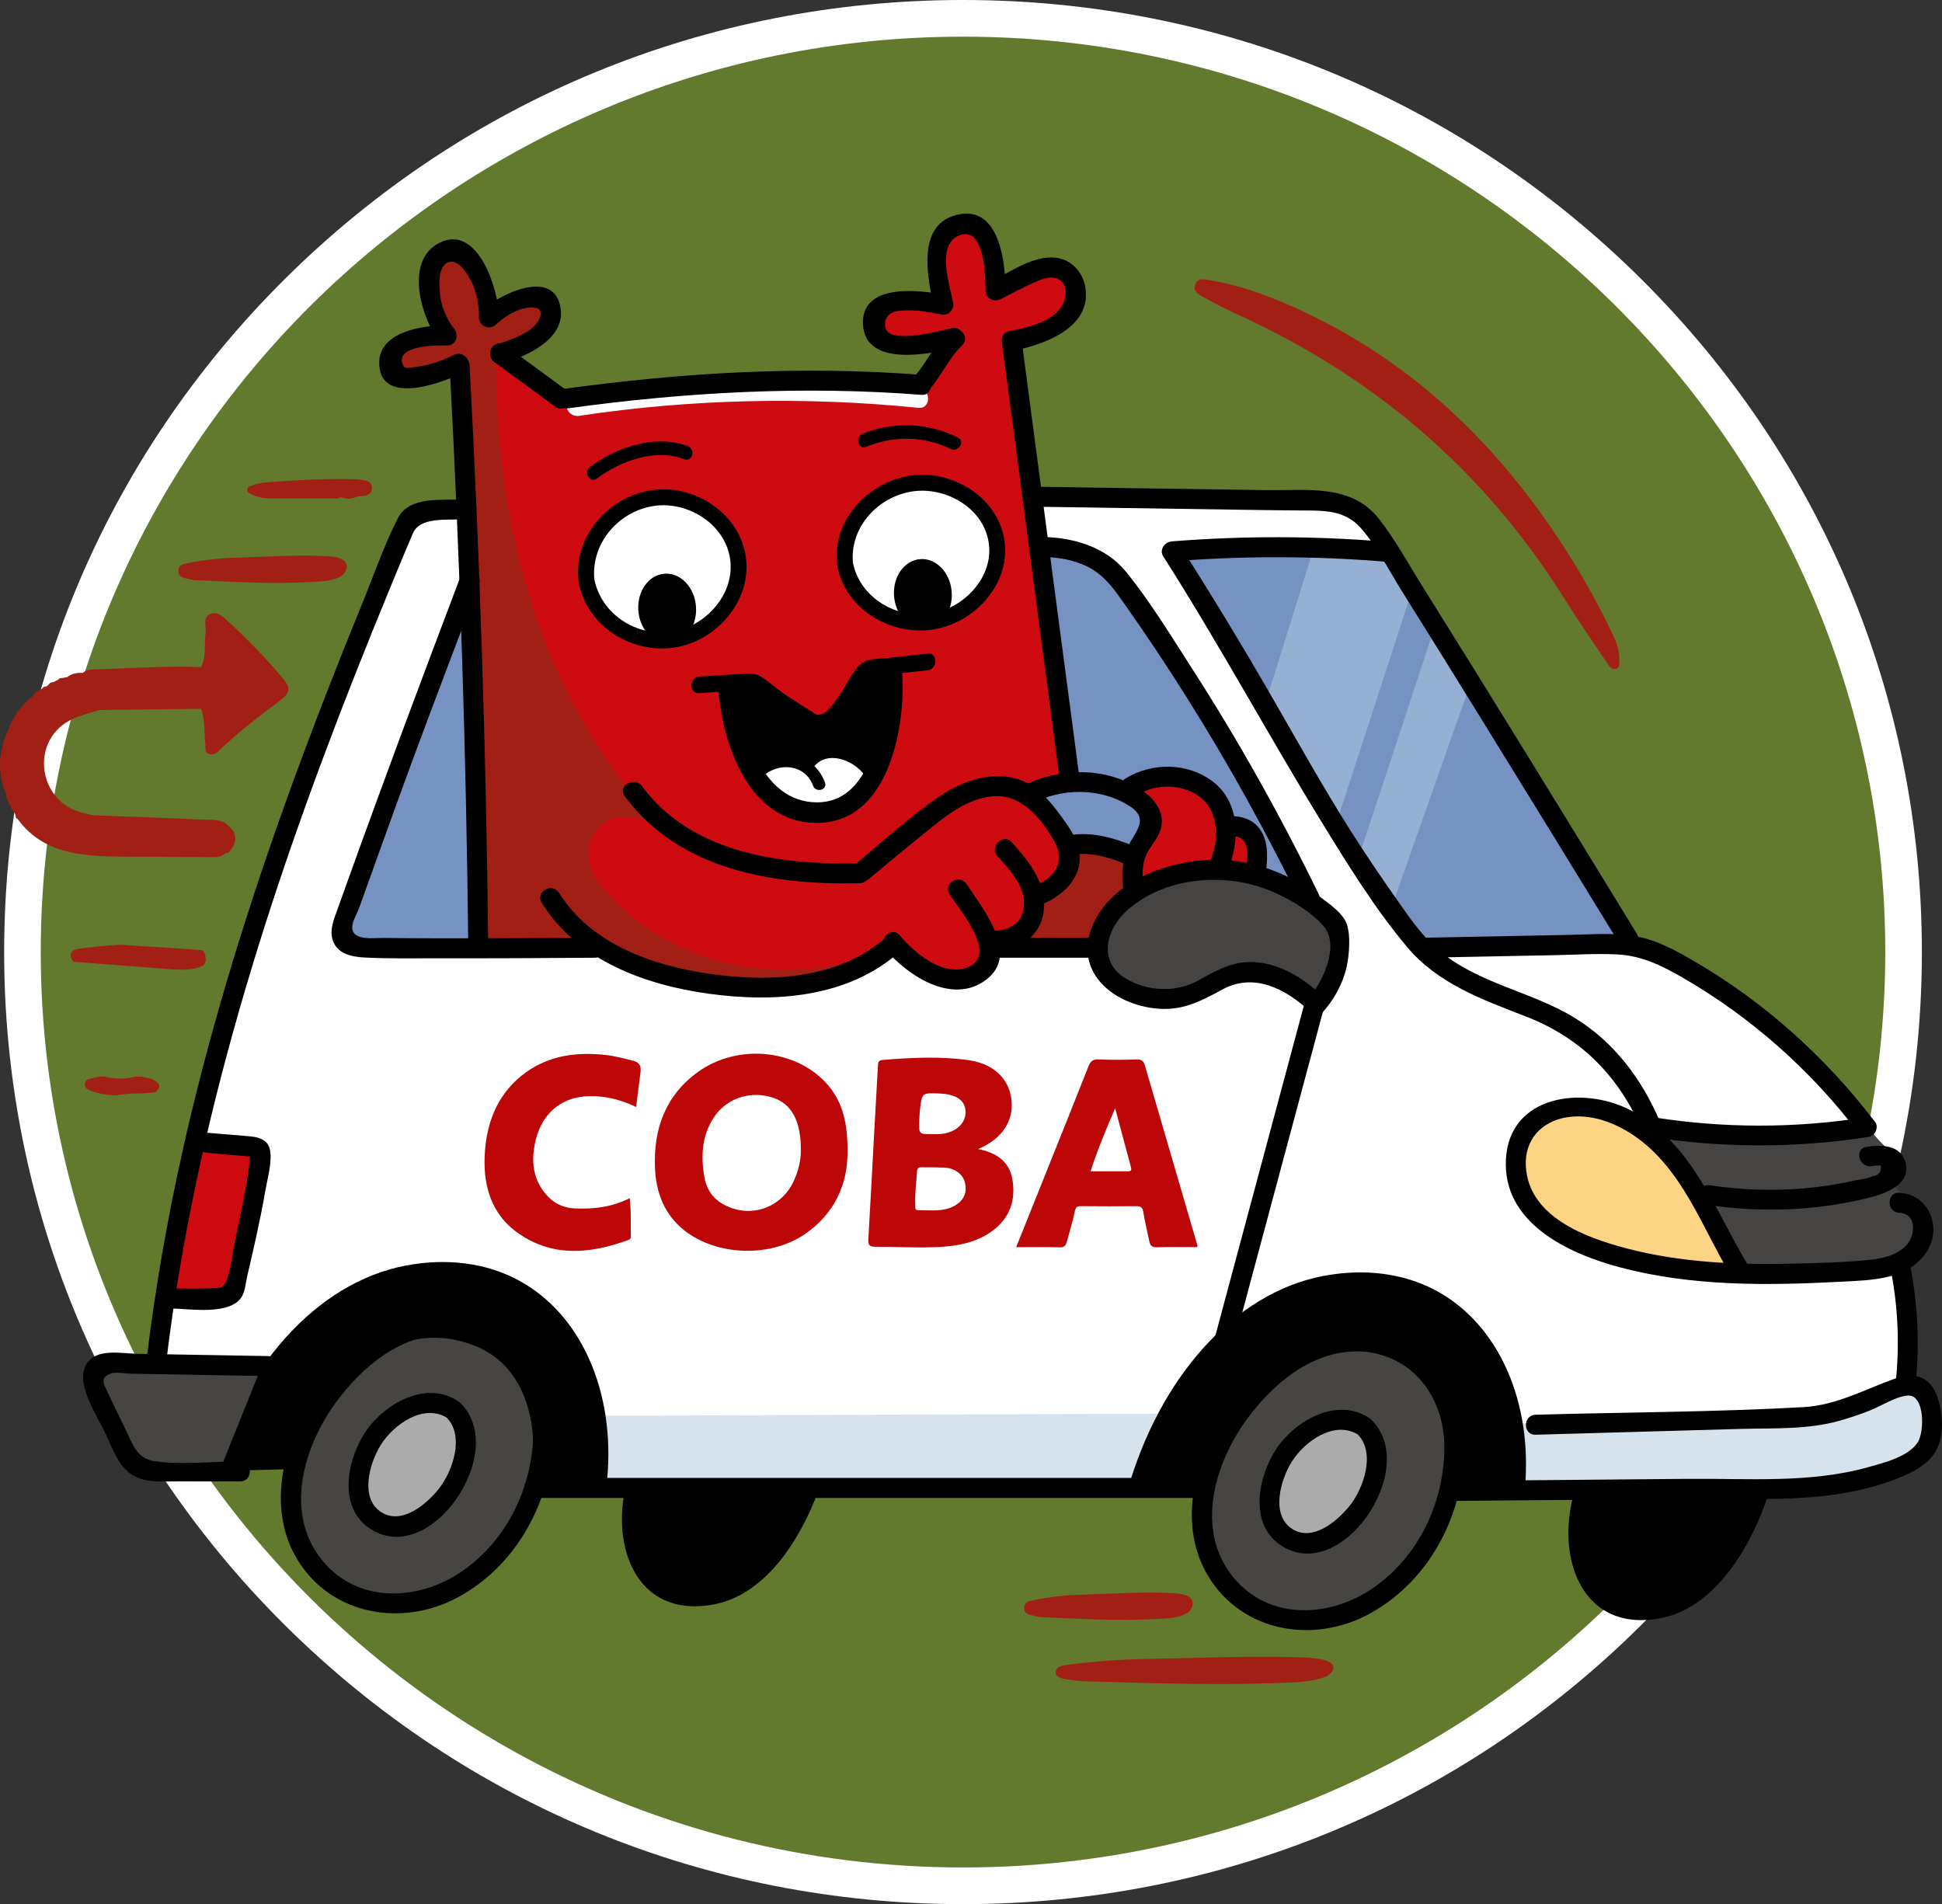 <?xml version="1.0" encoding="UTF-8"?> <svg xmlns="http://www.w3.org/2000/svg" width="256" height="251" viewBox="0 0 256 251" fill="none"><rect x="0" y="0" width="256" height="251" fill="#333333" stroke="none"/><g clip-path="url(#clip0_1965_976)"><path d="M126.947 248.584C195.423 248.584 250.934 193.477 250.934 125.5C250.934 57.523 195.423 2.417 126.947 2.417C58.47 2.417 2.959 57.523 2.959 125.5C2.959 193.477 58.47 248.584 126.947 248.584Z" fill="#62792E"></path><path d="M64.397 70.904C58.007 87.806 51.617 104.707 45.227 121.609C45.584 122.748 45.941 123.887 46.299 125.026C79.191 124.777 112.083 124.527 144.976 124.278C168.066 124.321 191.157 124.365 214.247 124.408C209.34 115.52 204.064 106.392 198.392 97.07C192.448 87.302 186.492 78.016 180.586 69.211C141.856 69.776 103.127 70.34 64.397 70.904Z" fill="#7592C2"></path><path d="M149.915 116.825C151.427 116.062 153.722 115.134 156.641 114.775C161.028 114.234 164.547 115.259 166.388 115.947C166.49 115.624 167.354 112.716 165.511 110.186C164.168 108.344 162.232 107.858 161.709 107.745C161.618 107.484 159.998 103.117 155.569 102.18C152.442 101.518 149.977 103.002 149.428 103.351C151.232 108.365 150.873 110.676 150.11 111.846C149.922 112.134 149.332 112.932 149.233 114.091C149.137 115.213 149.544 116.176 149.915 116.825Z" fill="#CE0B10"></path><path d="M136.594 117.964C137.741 117.588 139.83 116.684 140.623 114.775C141.877 111.755 139.598 106.923 134.19 104.295C136.356 104.013 138.522 103.731 140.688 103.449C139.47 90.285 137.928 76.736 136.009 62.833C135.189 56.89 134.321 51.031 133.41 45.258C138.902 44.138 142.164 40.95 141.898 38.4C141.749 36.969 140.492 35.717 139.218 35.202C136.863 34.25 133.641 35.475 131.615 38.522C131.966 33.56 129.877 30.013 127.57 29.661C125.793 29.39 124.227 31.068 124.085 31.223C122.377 33.102 122.217 36.266 123.866 39.058C118.862 39.144 115.479 40.406 115.166 42.182C114.998 43.139 115.763 44 115.97 44.233C117.701 46.179 121.591 46.185 125.742 44.355C124.288 46.438 122.834 48.521 121.38 50.604C114.165 50.005 105.911 49.748 96.825 50.205C88.175 50.641 80.35 51.645 73.496 52.874C71.165 50.864 68.834 48.855 66.502 46.845C70.825 44.76 73.325 42.325 72.887 40.718C72.625 39.756 71.366 39.303 70.962 39.156C68.908 38.415 66.371 39.277 64.456 41.402C64.902 37.305 63.206 34.082 60.849 33.396C59.889 33.117 58.602 33.194 57.73 33.908C55.871 35.431 56.049 39.724 58.803 44.356C55.894 43.433 53.121 44.377 52.052 46.309C51.501 47.305 51.18 48.968 51.955 49.799C53.071 50.995 56.304 50.293 59.997 47.822C60.923 73.329 61.849 98.836 62.775 124.344C67.73 124.344 72.685 124.344 77.64 124.344C80.4 126.154 89.446 131.581 101.57 130.25C109.271 129.405 114.867 126.2 117.751 124.246C120.761 128.025 124.571 130.001 127.352 129.127C127.943 128.941 129.532 128.442 130.374 126.882C131.011 125.699 130.894 124.508 130.812 124.001C131.028 124.014 133.945 124.138 135.637 121.805C136.81 120.185 136.648 118.41 136.594 117.964Z" fill="#CE0B10"></path><path d="M149.037 118.485C148.972 116.532 148.907 114.579 148.842 112.627C146.356 112.285 143.871 111.944 141.385 111.602C141.354 112.331 141.148 115.154 138.9 117.265C137.905 118.198 136.849 118.675 136.122 118.925C135.196 120.926 134.27 122.928 133.344 124.929C137.227 124.832 141.109 124.734 144.992 124.636C144.953 124.491 144.256 121.754 146.113 119.852C147.211 118.727 148.582 118.53 149.037 118.485Z" fill="#A21F16"></path><path d="M65.403 46.039C65.211 61.742 67.803 84.871 83.046 104.328C84.557 106.256 86.123 108.06 87.725 109.747C84.911 107.291 81.308 107.037 79.343 108.657C78.347 109.477 77.541 110.969 77.523 112.562C77.507 114.007 78.145 115.084 78.433 115.556C79.598 117.469 85.969 125.601 98.545 127.468C101.483 127.904 106.442 128.248 112.581 126.687C109.38 128.223 100.714 131.843 89.967 129.713C84.095 128.55 79.704 126.086 77.003 124.246C72.26 124.279 67.516 124.311 62.772 124.344C62.013 98.871 61.255 73.398 60.497 47.925C56.263 49.973 52.917 50.356 51.953 49.034C51.309 48.152 51.901 46.752 51.985 46.56C52.846 44.594 55.623 43.468 58.906 44.087C56.534 39.35 56.247 35.164 58.061 33.705C58.132 33.648 58.935 33.021 59.978 33.151C62.209 33.431 64.096 36.999 64.494 42.134C66.97 39.425 69.829 38.594 71.285 39.596C71.976 40.071 72.372 40.974 72.324 41.776C72.209 43.708 69.481 45.592 65.403 46.039Z" fill="#A21F16"></path><path d="M61.602 77.771C61.402 74.225 61.203 70.678 61.003 67.132C58.799 67.293 56.594 67.455 54.389 67.617C41.022 95.008 29.359 127.382 23.197 164.471C22.358 169.525 21.647 174.506 21.053 179.41C29.565 179.572 38.078 179.735 46.591 179.898C51.27 176.317 57.473 175.634 62.447 178.173C68.464 181.245 71.68 188.521 69.855 195.617C99.054 195.878 128.253 196.138 157.452 196.398C157.003 185.277 166.333 176.552 176.167 177.261C185.105 177.906 192.691 186.217 192.283 196.268C208.702 196.051 225.121 195.834 241.54 195.617C242.364 194.561 243.188 193.477 244.009 192.363C246.617 188.826 248.946 185.338 251.028 181.948C251.443 180.084 251.813 177.54 251.677 174.528C251.527 171.182 250.807 168.444 250.143 166.529C248.782 160.548 247.422 154.566 246.061 148.585C242.155 143.935 236.877 138.505 229.973 133.26C225.037 129.511 220.283 126.626 216.067 124.408C206.883 124.669 197.698 124.929 188.514 125.189C184.571 126.188 180.629 127.185 176.687 128.184C175.647 129.572 174.607 130.961 173.568 132.349C170.443 129.134 167.527 128.664 166.29 128.574C164.652 128.455 163.369 128.813 160.961 129.485C156.404 130.757 155.558 131.931 153.683 132.089C151.578 132.266 148.449 131.138 144.196 124.929C139.864 124.929 135.531 124.929 131.199 124.929C130.784 126.124 129.95 127.742 128.34 128.574C125.417 130.083 120.79 128.562 117.748 124.245C116.004 125.801 114.257 126.943 112.614 127.793C98.656 135.009 82.149 126.298 78.953 124.538C68.035 124.538 57.118 124.538 46.201 124.538C45.843 123.66 45.486 122.781 45.129 121.902C50.62 107.192 56.111 92.481 61.602 77.771Z" fill="white"></path><path d="M136.561 65.371C149.947 65.859 163.333 66.348 176.72 66.836C178.702 68.799 180.684 70.763 182.666 72.726C173.568 72.781 164.471 72.835 155.373 72.889C169.257 97.43 179.817 115.133 182.179 118.485C184.358 121.577 186.857 124.05 186.857 124.05C188.004 125.184 189.013 126.042 189.684 126.589C185.135 127.402 180.586 128.216 176.038 129.03C176.243 128.701 177.913 125.927 176.72 122.683C175.657 119.793 173.115 118.693 172.691 118.518C169.201 111.516 165.268 104.183 160.832 96.615C156.804 89.743 152.747 83.333 148.745 77.38C147.964 76.337 146.682 74.896 144.748 73.67C141.532 71.631 138.363 71.356 136.853 71.327C136.755 69.341 136.658 67.356 136.561 65.371Z" fill="white"></path><path d="M82.722 194.966C80.929 201.572 82.505 207.666 86.458 210.295C89.358 212.223 92.679 211.716 93.671 211.564C103.834 210.011 108.141 195.796 108.325 195.161C99.791 195.096 91.256 195.031 82.722 194.966Z" fill="black"></path><path d="M25.796 150.119C28.592 150.578 31.387 151.038 34.182 151.498C33.033 157.959 31.884 164.421 30.735 170.882C27.66 170.709 24.584 170.535 21.508 170.362C22.937 163.614 24.367 156.866 25.796 150.119Z" fill="#CE0B10"></path><path d="M60.498 174.528C52.387 173.332 44.383 180.449 40.873 187.416C39.621 189.901 36.127 196.835 39.443 203.298C41.948 208.18 46.837 209.863 47.891 210.197C54.741 212.368 60.66 208.573 62.187 207.594C71.475 201.638 71.553 190.198 71.545 189.368C71.521 186.99 71.47 181.817 67.646 178.043C64.856 175.289 61.467 174.671 60.498 174.528Z" fill="#474542"></path><path d="M56.577 184.502C53.03 183.956 49.53 187.204 47.995 190.384C47.447 191.519 45.92 194.684 47.37 197.634C48.465 199.862 50.603 200.63 51.064 200.783C54.06 201.774 56.648 200.042 57.316 199.594C61.378 196.876 61.411 191.654 61.408 191.276C61.398 190.19 61.375 187.829 59.703 186.106C58.483 184.849 57.001 184.567 56.577 184.502Z" fill="#ACABAC"></path><path d="M180.586 176.743C172.475 175.53 164.471 182.746 160.961 189.811C159.709 192.332 156.215 199.363 159.531 205.916C162.036 210.867 166.925 212.574 167.979 212.912C174.829 215.113 180.748 211.266 182.275 210.272C191.563 204.234 191.641 192.632 191.633 191.792C191.609 189.379 191.558 184.134 187.734 180.307C184.944 177.514 181.555 176.888 180.586 176.743Z" fill="#474542"></path><path d="M177.504 187.522C174.136 186.754 170.554 189.64 168.863 192.596C168.26 193.65 166.577 196.591 167.767 199.53C168.666 201.749 170.666 202.635 171.098 202.813C173.905 203.972 176.508 202.482 177.18 202.098C181.265 199.76 181.655 194.737 181.678 194.372C181.742 193.326 181.882 191.053 180.395 189.28C179.309 187.987 177.906 187.614 177.504 187.522Z" fill="#ACABAC"></path><path d="M77.133 186.635C102.79 186.537 128.448 186.439 154.105 186.342C153.055 189.39 152.004 192.438 150.953 195.487C126.39 195.4 101.826 195.313 77.263 195.226C77.22 192.362 77.176 189.498 77.133 186.635Z" fill="#D6E2EC"></path><path d="M198.652 187.676C212.125 187.372 225.598 187.068 239.072 186.765C242.971 185.506 246.87 184.248 250.769 182.989C251.466 182.998 252.577 183.14 253.498 183.9C255.149 185.265 255.561 188.101 254.278 190.8C252.957 191.795 250.905 193.145 248.169 194.185C245.163 195.328 242.589 195.619 240.891 195.747C235.544 196.151 219.345 196.411 197.482 196.138C197.872 193.317 198.262 190.497 198.652 187.676Z" fill="#D6E2EC"></path><path d="M28.006 193.924C32.556 179.192 42.619 168.379 54.519 166.652C56.556 166.356 63.023 165.512 69.205 169.255C77.18 174.084 81.327 184.515 79.927 196.007C76.526 195.942 73.126 195.877 69.725 195.812C71.296 188.8 69.576 182.063 65.176 178.824C62.763 177.046 59.894 176.58 59.198 176.481C54.72 175.838 51.253 177.589 49.58 178.433C41.389 182.569 38.687 191.732 38.159 193.664C34.775 193.751 31.39 193.838 28.006 193.924Z" fill="black"></path><path d="M148.973 195.291C153.523 180.559 163.586 169.746 175.486 168.019C177.523 167.723 183.99 166.879 190.172 170.622C198.146 175.451 202.294 185.882 200.894 197.374C197.493 197.309 194.092 197.244 190.692 197.179C192.263 190.167 190.543 183.43 186.143 180.191C183.73 178.413 180.861 177.947 180.164 177.848C175.687 177.205 172.22 178.956 170.547 179.8C162.356 183.936 159.654 193.099 159.126 195.031C155.742 195.118 152.357 195.205 148.973 195.291Z" fill="black"></path><path d="M34.456 180.19C32.604 184.795 30.752 189.401 28.9 194.006C27.596 194.467 23.483 195.735 19.884 193.664C18.768 193.022 18.15 192.316 16.96 190.93C16.339 190.208 10.49 183.399 12.281 180.679C13.054 179.504 14.97 179.52 16.716 179.556C21.844 179.663 27.795 179.854 34.456 180.19Z" fill="#474542"></path><path d="M218.342 149.012C220.987 152.337 223.79 156.421 226.335 161.314C227.471 163.499 228.436 165.615 229.259 167.628C247.598 168.35 252.663 165.863 253.433 163.202C253.91 161.552 252.923 159.186 248.949 155.717C249.076 155.007 249.173 153.919 248.884 152.657C248.313 150.164 246.63 148.707 246.024 148.231C242.28 149.021 237.743 149.689 232.573 149.859C227.098 150.038 222.284 149.614 218.342 149.012Z" fill="#454443"></path><path d="M173.991 131.764C174.582 131.117 175.977 129.417 176.428 126.784C176.863 124.239 176.174 122.23 175.843 121.414C174.626 120.298 167.326 113.817 157.323 115.068C154.805 115.383 150.499 115.549 147.576 118.876C147.285 119.207 143.925 123.14 145.334 126.882C146.689 130.481 151.652 131.78 155.081 131.471C159.049 131.113 159.957 128.694 163.659 128.152C167.195 127.633 170.711 129.203 173.991 131.764Z" fill="#454443"></path><path d="M172.878 73.236C175.65 73.233 178.422 73.238 181.193 73.218C181.57 73.215 181.83 73.314 182.068 73.606C183.363 75.188 184.837 76.62 185.985 78.325C182.815 88.067 179.646 97.808 176.477 107.55C173.374 102.212 170.271 96.875 167.168 91.537C169.071 85.437 170.974 79.337 172.878 73.236Z" fill="#96B0D4"></path><path d="M193.75 90.349C190.331 100.053 186.912 109.757 183.494 119.461C182.032 117.313 180.569 115.165 179.107 113.017C182.37 103.123 185.634 93.229 188.897 83.335C190.699 85.545 192.273 87.913 193.75 90.349Z" fill="#96B0D4"></path><path d="M111.718 152.088C111.703 155.962 110.106 159.976 106.043 162.719C101.491 165.792 94.487 165.555 90.21 162.19C87.545 160.094 86.463 157.129 86.338 153.888C86.143 148.8 87.732 144.38 92.018 141.294C97.13 137.612 104.685 138.243 108.849 142.703C111.06 145.071 111.791 148.017 111.718 152.088ZM105.569 151.56C105.598 147.768 104.33 145.522 101.947 144.711C99.133 143.752 95.999 144.65 94.293 147.023C92.542 149.46 92.359 152.235 92.841 155.096C93.084 156.543 93.75 157.742 95.022 158.551C98.397 160.696 102.701 159.507 104.506 155.944C105.274 154.426 105.594 152.818 105.569 151.56Z" fill="#BC0607"></path><path d="M128.938 151.47C131.294 151.92 133.016 153.062 133.44 155.373C133.944 158.124 133.163 160.532 130.807 162.263C128.651 163.846 126.117 164.265 123.569 164.386C120.84 164.514 118.097 164.34 115.361 164.342C114.64 164.342 114.42 164.123 114.464 163.387C114.728 159.031 114.944 154.671 115.182 150.312C115.36 147.066 115.549 143.82 115.726 140.574C115.75 140.133 115.722 139.771 116.366 139.719C120.12 139.417 123.874 139.224 127.619 139.737C130.984 140.199 133.084 142.221 133.349 145.108C133.601 147.847 132.045 150.156 128.938 151.47ZM123.141 153.871C122.571 153.871 122.058 153.883 121.545 153.867C121.162 153.855 120.926 153.899 120.89 154.394C120.783 155.888 120.59 157.376 120.651 158.878C120.662 159.16 120.555 159.53 121.025 159.525C122.673 159.509 124.366 159.792 125.9 158.907C126.871 158.346 127.403 157.472 127.288 156.36C127.177 155.272 126.573 154.504 125.483 154.101C124.683 153.805 123.884 153.928 123.141 153.871ZM122.836 149.503C123.135 149.503 123.434 149.513 123.732 149.501C125.822 149.414 127.29 148.206 127.282 146.584C127.275 145.076 126.094 144.235 123.86 144.145C121.533 144.051 121.527 144.05 121.273 146.297C121.215 146.805 121.19 147.319 121.179 147.831C121.143 149.503 121.148 149.504 122.836 149.503Z" fill="#BC0607"></path><path d="M157.812 164.394C156.036 164.394 154.243 164.355 152.452 164.413C151.741 164.436 151.59 164.055 151.48 163.524C151.221 162.275 150.92 161.033 150.714 159.775C150.618 159.184 150.385 158.991 149.802 158.996C147.364 159.018 144.924 159.017 142.486 158.992C141.95 158.987 141.793 159.169 141.681 159.698C141.401 161.024 141.005 162.324 140.65 163.633C140.523 164.101 140.374 164.442 139.724 164.422C137.85 164.363 135.973 164.401 133.955 164.401C135.267 161.126 136.539 157.953 137.81 154.779C139.7 150.06 141.605 145.345 143.464 140.613C143.734 139.926 144.024 139.613 144.819 139.65C146.484 139.726 148.156 139.714 149.823 139.654C150.456 139.632 150.75 139.853 150.914 140.413C153.226 148.344 155.543 156.273 157.857 164.204C157.866 164.239 157.838 164.286 157.812 164.394ZM143.762 154.398C145.421 154.398 146.99 154.394 148.56 154.401C148.945 154.403 149.233 154.394 149.085 153.853C148.398 151.331 147.732 148.803 147.006 146.079C145.776 148.928 144.678 151.57 143.762 154.398Z" fill="#BC0607"></path><path d="M83.859 145.923C81.689 144.885 79.485 144.345 77.07 144.534C73.8 144.788 71.462 146.917 70.646 150.171C69.951 152.94 70.171 155.604 72.288 157.784C73.24 158.765 74.443 159.238 75.833 159.296C78.285 159.399 80.657 159.121 83.003 157.945C83.228 159.683 83.122 161.332 83.157 162.973C83.164 163.313 82.956 163.406 82.713 163.494C77.833 165.257 72.961 165.74 68.44 162.648C64.6 160.021 63.581 155.978 63.938 151.608C64.271 147.521 65.814 143.921 69.26 141.406C72.437 139.088 76.055 138.656 79.836 139.065C81.058 139.198 82.251 139.519 83.447 139.821C84.381 140.058 84.537 140.593 84.426 141.41C84.224 142.887 84.052 144.369 83.859 145.923Z" fill="#BC0607"></path><path d="M228.544 167.628C220.838 167.784 215.137 166.372 211.749 165.265C209.373 164.489 206.592 163.359 203.98 160.989C200.868 158.166 200.311 155.685 200.202 155.149C199.852 153.417 200.145 152.04 200.211 151.746C200.387 150.964 200.854 149.464 202.03 148.231C204.561 145.58 208.681 146.101 210.088 146.278C213.031 146.649 215.069 147.937 216.326 148.752C220.278 151.311 222.28 154.652 224.384 158.255C225.649 160.42 227.247 163.564 228.544 167.628Z" fill="#FDD384"></path><path d="M76.319 54.818C91.126 52.587 106.166 52.258 121.062 53.759C122.774 53.932 122.762 51.249 121.062 51.078C105.912 49.551 90.662 49.964 75.608 52.232C73.91 52.488 74.632 55.072 76.319 54.818Z" fill="white"></path><path d="M174.498 133.281C176.253 131.241 177.446 128.799 177.742 126.1C177.889 124.763 178.009 122.69 177.369 121.427C176.719 120.143 175.083 119.041 173.971 118.193C169.868 115.063 164.816 113.151 159.613 113.336C153.916 113.54 147.05 115.972 144.321 121.359C141.209 127.501 146.106 132.135 152.063 132.904C155.651 133.367 158.125 132.071 161.158 130.425C165.322 128.165 169.475 130.363 172.637 133.281C173.882 134.428 175.747 132.569 174.498 131.416C172.09 129.195 169.283 127.282 165.959 126.878C162.888 126.505 160.654 127.735 158.082 129.181C155.083 130.868 151.312 130.75 148.354 128.956C144.636 126.7 145.847 122.343 148.733 119.862C153.946 115.38 162.127 114.93 168.182 117.727C170.376 118.741 172.911 120.252 174.501 122.109C176.601 124.562 174.462 129.296 172.637 131.417C171.536 132.696 173.39 134.569 174.498 133.281Z" fill="black"></path><path d="M82.36 104.96C89.592 114.721 101.909 116.677 113.307 116.433C114.997 116.396 115.004 113.76 113.307 113.797C102.995 114.018 91.249 112.56 84.632 103.63C83.634 102.282 81.349 103.596 82.36 104.96Z" fill="black"></path><path d="M114.584 115.837C116.96 113.831 119.357 111.849 121.78 109.899C124.505 107.705 127.381 105.188 131.055 104.954C134.78 104.716 137.541 108.169 139.128 111.188C140.499 113.796 138.772 115.842 136.351 116.79C134.791 117.401 135.47 119.951 137.051 119.332C139.47 118.385 141.893 116.578 142.28 113.832C142.573 111.758 141.573 109.959 140.404 108.323C139.085 106.477 137.637 104.48 135.627 103.344C131.873 101.224 127.235 102.668 123.898 104.937C119.966 107.61 116.353 110.907 112.723 113.972C111.427 115.068 113.297 116.925 114.584 115.837Z" fill="black"></path><path d="M131.508 112.885C133 114.529 134.764 116.371 134.97 118.697C135.225 121.567 133.025 122.865 130.418 122.667C128.729 122.539 128.737 125.176 130.418 125.303C133.671 125.55 136.903 123.903 137.524 120.477C138.21 116.699 135.742 113.636 133.369 111.021C132.227 109.763 130.37 111.632 131.508 112.885Z" fill="black"></path><path d="M125.17 117.878C126.554 120.035 131.648 125.89 127.563 127.503C124.297 128.793 120.534 125.594 118.604 123.297C117.512 121.997 115.659 123.87 116.743 125.161C119.559 128.512 125.166 132.244 129.536 129.467C134.787 126.129 129.681 120.036 127.442 116.548C126.529 115.126 124.25 116.446 125.17 117.878Z" fill="black"></path><path d="M71.418 119.023C76.171 126.592 84.951 129.824 93.434 130.991C102.191 132.196 111.874 131.53 118.732 125.344C119.993 124.206 118.127 122.347 116.87 123.48C110.61 129.127 101.441 129.516 93.497 128.36C85.951 127.261 77.938 124.456 73.69 117.693C72.791 116.26 70.512 117.581 71.418 119.023Z" fill="black"></path><path d="M59.276 48.247C60.632 73.656 61.449 99.092 61.728 124.536C61.746 126.231 64.378 126.236 64.359 124.536C64.081 99.092 63.263 73.656 61.907 48.247C61.818 46.56 59.185 46.549 59.276 48.247Z" fill="black"></path><path d="M65.226 47.768C67.892 49.721 70.558 51.673 73.224 53.625C74.593 54.628 75.907 52.341 74.552 51.349C71.886 49.396 69.22 47.444 66.554 45.492C65.185 44.489 63.87 46.776 65.226 47.768Z" fill="black"></path><path d="M74.924 53.819C90.353 51.69 105.913 50.83 121.457 52.049C123.146 52.181 123.137 49.544 121.457 49.413C105.667 48.175 89.893 49.115 74.225 51.277C72.554 51.508 73.265 54.048 74.924 53.819Z" fill="black"></path><path d="M122.57 51.291C124.132 49.476 125.094 47.195 126.827 45.531C128.053 44.355 126.19 42.493 124.966 43.667C123.217 45.347 122.275 47.607 120.708 49.426C119.607 50.705 121.461 52.578 122.57 51.291Z" fill="black"></path><path d="M59.834 46.787C58.762 47.321 57.655 47.766 56.49 48.053C55.846 48.211 55.181 48.34 54.521 48.408C53.737 48.488 53.291 48.742 53.037 47.902C52.306 45.48 57.558 45.514 58.919 45.541C60.171 45.566 60.507 44.131 59.849 43.291C58.876 42.046 58.254 40.614 58.038 39.048C57.887 37.952 57.717 35.79 58.59 34.912C59.482 34.017 60.502 34.76 61.089 35.463C61.496 35.95 61.831 36.495 62.114 37.062C62.868 38.569 63.152 40.182 63.142 41.855C63.136 43.029 64.57 43.553 65.388 42.787C66.354 41.884 67.455 41.14 68.727 40.743C69.862 40.388 71.892 40.257 71.125 42.005C70.329 43.819 67.236 44.869 65.539 45.358C63.915 45.827 64.606 48.371 66.239 47.9C69.326 47.01 74.435 44.76 73.915 40.752C73.194 35.204 65.868 38.734 63.528 40.923C64.276 41.233 65.025 41.544 65.774 41.855C65.794 38.412 63.055 29.397 57.908 32.019C53.209 34.412 55.595 42.093 57.988 45.154C58.298 44.404 58.608 43.654 58.919 42.904C55.611 42.839 49.256 43.805 50.055 48.627C50.843 53.383 58.678 50.301 61.162 49.062C62.678 48.307 61.347 46.033 59.834 46.787Z" fill="black"></path><path d="M125.385 43.265C124.114 43.584 117.705 45.296 116.838 43.464C116.366 42.468 116.869 41.468 117.81 41.123C118.328 40.932 118.94 40.933 119.486 40.914C120.997 40.863 122.547 41.144 124.018 41.448C125.034 41.658 125.844 40.842 125.637 39.827C125.168 37.527 123.34 32.077 126.597 30.975C129.811 29.888 129.925 36.556 129.915 38.3C129.91 39.351 131.024 39.873 131.895 39.438C133.41 38.682 134.91 37.844 136.462 37.169C137.47 36.731 138.968 36.136 139.936 37.107C140.729 37.901 140.569 39.297 140.075 40.175C138.775 42.484 135.395 43.174 133.01 43.662C131.352 44.002 132.054 46.543 133.71 46.204C137.71 45.385 143.877 43.206 143.085 37.949C142.78 35.929 141.316 34.26 139.249 33.986C136.262 33.591 133.093 35.901 130.567 37.162C131.227 37.541 131.887 37.921 132.547 38.3C132.566 34.742 131.787 27.289 126.527 28.238C120.663 29.296 122.285 36.532 123.098 40.528C123.638 39.987 124.177 39.447 124.717 38.907C121.437 38.228 113.452 37.188 113.763 42.796C114.078 48.492 122.741 46.645 126.084 45.807C127.727 45.395 127.031 42.852 125.385 43.265Z" fill="black"></path><path d="M132.093 45.258C134.606 64.265 137.119 83.271 139.632 102.278C139.851 103.935 142.485 103.957 142.264 102.278C139.751 83.271 137.238 64.265 134.725 45.258C134.506 43.601 131.871 43.579 132.093 45.258Z" fill="black"></path><path d="M149.701 104.888C152.065 103.455 154.976 103.256 157.447 104.581C160.643 106.295 160.845 110.401 159.549 113.451C158.892 114.994 161.159 116.339 161.821 114.781C163.48 110.878 163.499 105.719 159.805 102.971C156.474 100.493 151.864 100.495 148.373 102.612C146.925 103.489 148.247 105.77 149.701 104.888Z" fill="black"></path><path d="M136.995 105.474C140.772 103.845 145.447 104.002 148.946 106.279C151.647 108.037 149.511 109.714 148.614 111.771C147.927 113.346 147.949 115.038 148.03 116.723C148.111 118.412 150.743 118.422 150.662 116.723C150.587 115.155 150.519 113.619 151.34 112.215C151.945 111.183 152.785 110.29 153.061 109.089C153.569 106.873 152.014 105.111 150.275 104.003C145.891 101.21 140.333 101.185 135.666 103.197C134.115 103.866 135.454 106.138 136.995 105.474Z" fill="black"></path><path d="M140.991 112.761C143.761 112.142 146.446 113.094 148.981 114.158C150.541 114.812 151.222 112.262 149.681 111.616C146.658 110.348 143.559 109.489 140.291 110.219C138.639 110.588 139.338 113.13 140.991 112.761Z" fill="black"></path><path d="M162.125 110.201C163.037 110.205 163.773 110.327 164.176 111.244C164.596 112.201 164.406 113.379 164.308 114.381C164.145 116.069 166.778 116.057 166.94 114.381C167.106 112.665 167.144 110.863 166.131 109.378C165.192 108.001 163.721 107.572 162.124 107.565C160.431 107.557 160.429 110.194 162.125 110.201Z" fill="black"></path><path d="M60.608 76.261C55.674 89.269 50.802 102.292 46.096 115.385C45.525 116.975 44.947 118.562 44.382 120.154C43.953 121.365 43.443 122.62 43.855 123.902C44.454 125.768 46.36 126.129 48.084 126.219C51.252 126.385 54.446 126.314 57.617 126.32C64.556 126.335 71.495 126.298 78.433 126.247C80.126 126.234 80.13 123.598 78.433 123.611C71.4 123.663 64.368 123.7 57.335 123.684C55.078 123.678 52.819 123.67 50.562 123.638C49.275 123.62 46.497 124.057 46.425 122.293C46.394 121.53 47.09 120.385 47.349 119.663C47.683 118.736 48.016 117.808 48.349 116.881C49.016 115.026 49.683 113.171 50.349 111.316C51.708 107.536 53.072 103.757 54.465 99.99C57.312 92.296 60.237 84.632 63.147 76.962C63.748 75.375 61.205 74.689 60.608 76.261Z" fill="black"></path><path d="M130.81 126.247C135.272 126.247 139.735 126.247 144.197 126.247C145.89 126.247 145.893 123.611 144.197 123.611C139.735 123.611 135.272 123.611 130.81 123.611C129.117 123.611 129.114 126.247 130.81 126.247Z" fill="black"></path><path d="M61.003 65.814C58.134 66.009 53.956 65.329 52.428 68.343C50.615 71.917 49.278 75.826 47.761 79.535C44.594 87.283 41.542 95.081 38.672 102.945C32.9 118.76 27.857 134.865 24.16 151.3C22.093 160.487 20.474 169.766 19.334 179.113C19.129 180.793 21.762 180.778 21.965 179.113C25.757 148.044 35.329 118.036 46.77 89.02C48.381 84.936 50.03 80.868 51.708 76.811C52.607 74.638 53.5 72.46 54.429 70.299C55.372 68.105 58.931 68.591 61.003 68.45C62.684 68.335 62.697 65.698 61.003 65.814Z" fill="black"></path><path d="M27.229 151.949C28.89 152.102 30.552 152.269 32.216 152.386C32.367 152.397 33.401 152.593 33.107 152.297C32.909 152.099 32.827 153.758 32.783 154.072C32.358 157.155 31.708 160.211 31.032 163.247C30.646 164.98 30.502 167.52 29.702 169.114C29.31 169.893 28.802 169.767 27.889 169.808C26.11 169.887 24.326 169.864 22.546 169.84C20.852 169.817 20.851 172.453 22.546 172.476C24.898 172.508 30.475 173.47 31.916 170.849C32.327 170.099 32.399 169.056 32.588 168.233C32.982 166.516 33.385 164.803 33.762 163.083C34.21 161.033 34.632 158.976 34.986 156.907C35.251 155.355 35.868 153.27 35.616 151.693C35.398 150.328 34.285 149.925 33.072 149.804C31.13 149.61 29.175 149.491 27.23 149.312C25.543 149.157 25.554 151.794 27.229 151.949Z" fill="black"></path><path d="M59.978 173.34C45.557 172.058 31.546 192.924 39.172 205.537C43.659 212.96 53.058 214.504 60.358 210.554C67.775 206.541 72.205 198.716 72.868 190.446C73.21 186.172 72.507 181.816 69.71 178.427C67.288 175.493 63.711 173.791 59.978 173.34C58.3 173.137 58.315 175.775 59.978 175.976C66.825 176.804 70.57 182.737 70.309 189.277C70.032 196.261 66.856 202.907 61.088 206.996C55.156 211.202 46.643 211.503 42.011 205.077C37.4 198.681 40.349 189.862 44.793 184.181C48.486 179.461 53.688 175.416 59.978 175.975C61.664 176.126 61.654 173.489 59.978 173.34Z" fill="black"></path><path d="M60.396 184.709C56.19 181.888 50.689 185.028 48.209 188.691C45.797 192.255 44.505 198.5 48.589 201.374C56.616 207.026 67.266 191.307 60.662 184.915C59.443 183.735 57.58 185.597 58.801 186.779C61.354 189.25 59.646 194.07 57.724 196.403C56.078 198.402 52.969 200.963 50.348 199.388C47.353 197.587 48.696 192.89 50.175 190.499C51.852 187.788 55.91 184.867 59.067 186.984C60.479 187.931 61.798 185.649 60.396 184.709Z" fill="black"></path><path d="M180.066 175.553C165.645 174.271 151.634 195.137 159.26 207.75C163.747 215.173 173.146 216.717 180.446 212.767C187.862 208.754 192.293 200.929 192.955 192.659C193.298 188.385 192.595 184.029 189.798 180.64C187.376 177.706 183.799 176.004 180.066 175.553C178.388 175.35 178.402 177.988 180.066 178.189C186.912 179.017 190.657 184.95 190.397 191.49C190.12 198.474 186.944 205.12 181.176 209.209C175.244 213.415 166.731 213.716 162.099 207.29C157.488 200.894 160.437 192.075 164.881 186.394C168.574 181.674 173.776 177.63 180.066 178.188C181.752 178.339 181.742 175.702 180.066 175.553Z" fill="black"></path><path d="M180.485 186.922C176.28 184.101 170.779 187.241 168.299 190.904C165.887 194.468 164.595 200.713 168.678 203.587C176.706 209.238 187.356 193.519 180.752 187.127C179.533 185.948 177.67 187.81 178.891 188.991C181.444 191.463 179.736 196.283 177.814 198.616C176.168 200.615 173.059 203.176 170.438 201.601C167.443 199.8 168.785 195.102 170.265 192.712C171.942 190.001 176 187.08 179.157 189.197C180.568 190.144 181.887 187.862 180.485 186.922Z" fill="black"></path><path d="M70.375 197.456C99.574 197.456 128.773 197.456 157.972 197.456C159.665 197.456 159.668 194.82 157.972 194.82C128.773 194.82 99.574 194.82 70.375 194.82C68.681 194.82 68.678 197.456 70.375 197.456Z" fill="black"></path><path d="M202.421 189.124C211.438 188.868 220.456 188.612 229.473 188.355C233.837 188.231 238.266 188.477 242.493 187.278C243.828 186.899 245.146 186.458 246.439 185.953C247.969 185.355 249.81 184.116 251.446 183.963C253.747 183.748 253.725 188.764 252.774 190.17C251.489 192.07 248.274 192.838 246.249 193.406C238.607 195.551 230.373 194.87 222.518 194.939C212.262 195.031 202.006 195.122 191.75 195.213C190.057 195.228 190.053 197.864 191.75 197.849C202.15 197.757 212.551 197.664 222.951 197.572C231.734 197.493 240.995 198.274 249.39 195.164C251.404 194.417 253.839 193.41 255.046 191.5C256.285 189.541 256.148 186.932 255.588 184.773C254.794 181.717 252.736 180.676 249.811 181.72C245.828 183.142 242.078 185.241 237.762 185.484C226.012 186.143 214.186 186.154 202.421 186.488C200.731 186.536 200.724 189.172 202.421 189.124Z" fill="black"></path><path d="M172.032 131.996C167.702 148.139 163.373 164.283 159.043 180.426C158.603 182.066 161.141 182.766 161.581 181.126C165.91 164.983 170.24 148.84 174.57 132.697C175.009 131.057 172.471 130.357 172.032 131.996Z" fill="black"></path><path d="M137.568 73.426C139.56 73.463 141.536 73.797 143.336 74.689C145.689 75.855 147.001 77.86 148.464 79.942C151.251 83.91 153.937 87.949 156.518 92.055C162.024 100.815 167.03 109.878 171.555 119.183C172.296 120.708 174.567 119.373 173.827 117.853C168.845 107.607 163.276 97.657 157.108 88.08C154.348 83.795 151.61 79.272 148.387 75.316C145.788 72.127 141.537 70.863 137.568 70.79C135.873 70.759 135.873 73.395 137.568 73.426Z" fill="black"></path><path d="M136.073 66.787C145.294 66.921 154.514 67.07 163.735 67.197C166.341 67.233 168.947 67.271 171.553 67.29C174.457 67.31 177.245 67.187 179.388 69.61C181.542 72.046 183.113 75.228 184.829 77.967C188.458 83.756 192.056 89.565 195.647 95.378C201.621 105.046 207.569 114.73 213.502 124.423C214.385 125.867 216.663 124.544 215.774 123.092C206.379 107.743 196.973 92.399 187.421 77.147C185.598 74.235 183.902 71.107 181.779 68.396C178.164 63.78 172.312 64.672 167.114 64.606C156.767 64.476 146.42 64.302 136.074 64.151C134.379 64.126 134.379 66.762 136.073 66.787Z" fill="black"></path><path d="M230.404 166.758C226.011 159.39 222.894 150.323 214.726 146.238C208.536 143.143 198.999 144.371 198.517 152.771C198.037 161.163 206.632 165.205 213.446 167.031C222.914 169.57 232.841 169.473 242.553 168.961C246.607 168.748 251.775 168.76 254.128 164.764C255.992 161.6 254.154 157.398 250.363 157.23C248.669 157.155 248.673 159.792 250.363 159.866C252.73 159.971 252.501 162.882 251.297 164.159C249.948 165.59 247.876 165.942 246.011 166.117C242.697 166.428 239.335 166.509 236.008 166.582C228.809 166.739 221.538 166.411 214.538 164.592C209.048 163.165 201.458 160.415 201.138 153.669C200.975 150.223 203.214 147.812 206.56 147.276C209.726 146.769 212.912 147.984 215.488 149.755C221.759 154.067 224.38 161.798 228.131 168.088C228.999 169.543 231.276 168.219 230.404 166.758Z" fill="black"></path><path d="M249.29 167.631C250.229 172.496 250.408 177.404 249.89 182.329C249.713 184.014 252.346 184.002 252.522 182.329C253.065 177.163 252.812 172.026 251.828 166.93C251.506 165.266 248.969 165.97 249.29 167.631Z" fill="black"></path><path d="M182.665 71.408C173.284 70.633 163.869 70.618 154.485 71.363C153.546 71.438 152.772 72.444 153.348 73.347C160.662 84.81 167.107 96.765 174.215 108.347C177.661 113.962 181.24 119.772 185.483 124.826C189.582 129.707 195.44 131.77 201.173 134.001C208.527 136.863 213.51 141.985 216.568 149.228C217.226 150.785 219.493 149.443 218.841 147.898C216.468 142.28 212.78 137.342 207.526 134.142C201.721 130.606 194.786 129.687 189.524 125.141C187.388 123.297 185.839 121.003 184.224 118.707C182.056 115.624 179.937 112.509 177.923 109.323C174.343 103.657 171.084 97.8 167.737 91.995C163.846 85.246 159.811 78.584 155.621 72.016C155.242 72.677 154.864 73.338 154.485 74C163.87 73.254 173.284 73.269 182.666 74.044C184.353 74.184 184.344 71.547 182.665 71.408Z" fill="black"></path><path d="M100.367 101.462C100.843 101.126 102.377 100.135 104.397 100.364C105.222 100.458 105.882 100.727 106.338 100.967C107.058 100.189 107.784 99.832 108.273 99.656C110.371 98.899 112.932 99.738 114.907 101.705C113.271 104.599 110.388 106.429 107.377 106.375C106.785 106.365 103.857 106.239 101.792 103.925C100.987 103.022 100.579 102.084 100.367 101.462Z" fill="white"></path><path d="M96.246 90.754C97.4 94.396 98.554 98.037 99.708 101.679C100.014 101.395 101.57 100.013 103.824 100.159C105.103 100.241 106.036 100.779 106.491 101.087C106.841 100.636 107.809 99.52 109.409 99.171C111.476 98.719 113.747 99.731 115.145 101.74C116.029 97.335 116.914 92.931 117.799 88.526C116.622 88.255 115.446 87.984 114.269 87.712C112.408 90.108 110.548 92.504 108.687 94.899C105.643 92.939 102.598 90.978 99.554 89.017C98.451 89.596 97.348 90.175 96.246 90.754Z" fill="black"></path><path d="M92.194 91.379C94.059 91.26 95.956 91.039 97.826 91.018C99.439 91 100.195 91.816 101.445 92.764C102.998 93.942 104.804 95.609 106.704 96.231C110.749 97.554 113.69 91.245 115.331 88.674C115.015 88.856 114.699 89.037 114.384 89.219C117.01 88.931 119.637 88.643 122.264 88.355C123.651 88.203 123.667 86.005 122.264 86.158C120.425 86.36 118.586 86.561 116.747 86.763C115.546 86.895 114.35 86.773 113.437 87.566C112.273 88.576 111.478 90.581 110.525 91.839C109.973 92.569 109.148 93.99 108.156 94.185C107.291 94.356 106.505 93.67 105.827 93.223C104.526 92.365 103.278 91.425 102.043 90.476C100.554 89.332 100.093 88.675 98.227 88.795C96.216 88.924 94.205 89.053 92.194 89.182C90.792 89.272 90.782 91.47 92.194 91.379Z" fill="black"></path><path d="M94.683 90.559C95.145 97.914 98.662 108.464 107.662 108.475C117.014 108.487 119.258 96.347 118.978 89.203C118.91 87.464 116.203 87.455 116.271 89.203C116.484 94.635 115.264 105.811 107.662 105.764C100.33 105.719 97.755 96.378 97.39 90.559C97.281 88.825 94.574 88.813 94.683 90.559Z" fill="black"></path><path d="M100.482 102.409C102.528 100.426 106.121 100.678 107.184 103.579C107.541 104.554 109.111 104.133 108.75 103.147C107.27 99.108 102.314 98.371 99.333 101.259C98.581 101.988 99.73 103.138 100.482 102.409Z" fill="black"></path><path d="M107.202 101.184C108.973 98.786 112.528 100.174 113.968 102.187C114.571 103.03 115.981 102.219 115.37 101.366C113.161 98.278 108.347 96.913 105.8 100.362C105.178 101.205 106.587 102.017 107.202 101.184Z" fill="black"></path><path d="M85.338 65.879C80.985 66.802 77.087 70.986 77.515 75.905C77.968 81.115 83.064 84.725 88.029 84.404C93.249 84.066 97.788 79.419 97.382 74.257C96.937 68.602 90.75 64.73 85.338 65.879Z" fill="white"></path><path d="M119.192 63.884C114.839 64.808 110.94 68.992 111.368 73.91C111.821 79.12 116.917 82.73 121.883 82.409C127.103 82.072 131.641 77.425 131.235 72.263C130.79 66.608 124.603 62.736 119.192 63.884Z" fill="white"></path><path d="M76.302 76.87C77.422 82.572 83.275 86.219 88.916 85.357C94.422 84.515 99.05 79.254 98.337 73.56C97.622 67.851 91.858 63.953 86.299 64.563C80.448 65.206 75.54 70.606 76.265 76.589C76.426 77.921 78.535 77.937 78.371 76.589C77.796 71.844 81.321 67.551 85.98 66.728C90.43 65.943 95.435 68.897 96.217 73.501C97.02 78.228 93.026 82.64 88.494 83.285C83.861 83.945 79.244 80.946 78.333 76.308C78.073 74.977 76.042 75.541 76.302 76.87Z" fill="black"></path><path d="M110.393 74.703C111.523 80.37 117.441 83.82 122.99 82.98C128.402 82.162 133.146 77.083 132.43 71.421C131.712 65.747 125.872 62.048 120.409 62.645C114.664 63.273 109.628 68.473 110.355 74.422C110.518 75.753 112.627 75.769 112.462 74.422C111.887 69.715 115.528 65.603 120.09 64.809C124.446 64.051 129.525 66.807 130.311 71.377C131.118 76.066 126.994 80.286 122.569 80.909C118.03 81.547 113.342 78.743 112.425 74.141C112.159 72.811 110.128 73.374 110.393 74.703Z" fill="black"></path><path d="M78.67 63.093C81.781 60.751 86.388 59.075 90.195 60.529C91.264 60.937 91.727 59.218 90.667 58.813C86.437 57.198 81.247 58.941 77.774 61.557C76.871 62.237 77.756 63.782 78.67 63.093Z" fill="black"></path><path d="M114.202 58.892C117.867 57.407 121.762 57.459 125.341 59.186C126.366 59.68 127.268 58.147 126.237 57.65C122.251 55.726 117.846 55.509 113.73 57.177C112.684 57.6 113.141 59.322 114.202 58.892Z" fill="black"></path><path d="M88.29 84.575C90.256 84.419 91.696 82.343 91.507 79.938C91.317 77.532 89.57 75.708 87.603 75.864C85.637 76.019 84.197 78.095 84.386 80.501C84.576 82.906 86.323 84.73 88.29 84.575Z" fill="black" stroke="black" stroke-width="0.477" stroke-miterlimit="10"></path><path d="M121.999 82.652C123.965 82.497 125.405 80.421 125.216 78.015C125.026 75.61 123.279 73.786 121.312 73.941C119.346 74.097 117.906 76.173 118.095 78.578C118.285 80.984 120.032 82.808 121.999 82.652Z" fill="black" stroke="black" stroke-width="0.477" stroke-miterlimit="10"></path><path d="M21.285 194.441C25.976 201.497 31.415 208.135 37.575 214.249C61.448 237.948 93.187 251 126.946 251C160.704 251 192.443 237.948 216.316 214.249C216.731 213.837 217.14 213.421 217.549 213.004C215.583 213.026 213.657 212.644 211.888 211.737C189.958 233.025 159.972 246.167 126.946 246.167C85.604 246.167 49.022 225.574 27.047 194.185C25.05 194.075 23.102 193.773 21.285 194.441Z" fill="white"></path><path d="M216.317 36.751C192.444 13.052 160.706 0 126.947 0C93.188 0 61.449 13.052 37.576 36.751C13.698 60.455 0.547 91.974 0.547 125.5C0.547 144.649 4.845 163.139 12.976 179.895C14.816 179.528 16.352 179.466 18.096 179.195C9.958 163.015 5.372 144.78 5.372 125.5C5.372 58.964 59.91 4.833 126.947 4.833C193.984 4.833 248.522 58.964 248.522 125.5C248.522 133.397 247.745 141.116 246.279 148.593C246.818 149.33 247.504 150.158 248.364 150.998C249.066 151.682 249.752 152.247 250.381 152.71C252.338 143.875 253.347 134.765 253.347 125.501C253.347 91.974 240.196 60.455 216.317 36.751Z" fill="white"></path><path d="M44.754 73.58C44.158 73.381 43.498 73.335 42.862 73.305C38.925 73.115 34.994 73.406 31.062 73.52C28.936 73.582 26.803 73.804 24.71 74.249C24.195 74.358 23.564 74.435 23.51 75.178C23.458 75.9 23.923 76.141 24.529 76.238C24.905 76.317 25.278 76.451 25.657 76.468C30.817 76.694 35.979 77.033 41.142 76.708C42.511 76.621 43.974 76.637 45.201 75.788C46.02 74.929 45.851 73.945 44.754 73.58Z" fill="#A21F16"></path><path d="M156.266 210.27C155.67 210.071 155.009 210.025 154.374 209.994C150.437 209.804 146.505 210.096 142.574 210.21C140.448 210.271 138.314 210.494 136.222 210.938C135.707 211.048 135.076 211.124 135.022 211.868C134.969 212.59 135.435 212.831 136.041 212.927C136.416 213.006 136.79 213.14 137.169 213.157C142.329 213.384 147.491 213.723 152.654 213.398C154.023 213.311 155.485 213.326 156.713 212.478C157.531 211.619 157.363 210.635 156.266 210.27Z" fill="#A21F16"></path><path d="M174.195 218.731C173.213 218.533 172.124 218.486 171.076 218.456C164.588 218.266 158.109 218.558 151.629 218.671C148.126 218.733 144.61 218.955 141.161 219.4C140.312 219.509 139.271 219.586 139.182 220.33C139.096 221.051 139.864 221.292 140.862 221.389C141.482 221.468 142.097 221.602 142.721 221.619C151.225 221.845 159.732 222.185 168.241 221.859C170.498 221.772 172.908 221.788 174.931 220.939C176.281 220.08 176.003 219.096 174.195 218.731Z" fill="#A21F16"></path><path d="M26.658 125.249C26.662 125.253 26.666 125.256 26.669 125.26C26.67 125.26 26.672 125.26 26.672 125.26L26.658 125.249Z" fill="#A21F16"></path><path d="M26.93 125.499C26.93 125.5 26.93 125.502 26.931 125.503C26.935 125.507 26.94 125.512 26.944 125.516L26.93 125.499Z" fill="#A21F16"></path><path d="M26.93 125.503C26.843 125.422 26.756 125.34 26.669 125.26C26.192 125.223 25.425 125.164 24.931 125.126C21.926 124.894 18.914 124.754 15.908 124.532C15.908 124.532 13.879 124.605 10.447 125.054C9.246 125.21 8.974 125.947 9.709 126.784C11.146 126.891 12.585 127 14.024 127.109C16.951 127.332 19.873 127.557 22.79 127.785C22.966 127.787 23.143 127.788 23.32 127.789C24.175 127.859 25.023 127.809 25.86 127.618C27.102 127.334 27.363 126.817 26.93 125.503Z" fill="#A21F16"></path><path d="M20.239 142.341C19.771 142.095 19.195 142.058 18.667 141.927C18.403 141.92 18.14 141.914 17.877 141.908C16.518 142.274 15.158 142.252 13.797 141.921C13.191 141.815 12.625 142.046 12.046 142.149C11.62 142.224 11.214 142.401 11.188 142.93C11.165 143.403 11.534 143.569 11.886 143.725C12.986 144.211 14.156 144.337 15.339 144.401C17.032 143.989 18.786 144.291 20.485 143.954L20.481 143.965C21.388 143.278 20.966 142.722 20.239 142.341Z" fill="#A21F16"></path><path d="M47.165 63.186C47 63.154 46.825 63.172 46.654 63.168C43.191 63.068 39.736 63.266 36.285 63.501C35.275 63.569 34.232 63.604 33.262 63.986C32.993 64.092 32.639 64.156 32.6 64.512C32.552 64.945 32.939 65.059 33.236 65.206C34.421 65.794 35.698 65.712 36.965 65.691C39.264 65.693 41.563 65.695 43.862 65.696C43.287 65.609 42.713 65.544 42.138 65.5C42.713 65.544 43.287 65.609 43.862 65.696C44.185 65.715 44.519 65.803 44.805 65.561L44.917 65.604L45.02 65.543C45.151 65.583 45.281 65.622 45.411 65.661C46.042 65.867 46.62 65.635 47.202 65.443C47.991 65.347 49.037 65.42 49.019 64.317C49.002 63.244 47.932 63.333 47.165 63.186Z" fill="#A21F16"></path><path d="M30.648 109.407C30.65 109.409 30.65 109.412 30.652 109.414C30.655 109.417 30.657 109.419 30.66 109.422L30.648 109.407Z" fill="#A21F16"></path><path d="M37.145 89.246C34.982 86.702 32.671 84.293 30.208 82.039C29.496 81.388 28.686 80.497 27.659 80.965C26.689 81.407 27.209 82.553 27.101 83.388C26.904 84.904 27.239 86.488 26.505 87.935C21.869 87.741 17.244 88.096 12.616 88.237C12.02 88.255 11.363 88.257 10.868 88.731C10.868 88.731 10.86 88.69 10.86 88.69C10.108 88.683 9.387 88.781 8.795 89.311L8.77 89.255C8.593 89.294 8.417 89.332 8.241 89.371C8.001 89.356 7.787 89.407 7.639 89.618C7.435 89.72 7.231 89.822 7.028 89.924C7.092 89.923 7.154 89.921 7.214 89.915C7.154 89.921 7.092 89.924 7.028 89.924L7.048 89.911C6.804 89.934 6.571 89.978 6.438 90.22L6.456 90.207C6.345 90.305 6.234 90.405 6.122 90.504L6.146 90.469C5.891 90.474 5.678 90.553 5.55 90.79C5.555 90.788 5.561 90.785 5.566 90.783C5.566 90.783 5.542 90.8 5.543 90.8C5.544 90.796 5.548 90.794 5.55 90.79C5.067 90.972 4.666 91.263 4.365 91.687L4.39 91.675C4.272 91.78 4.154 91.885 4.036 91.989C2.759 93.034 1.827 94.33 1.218 95.863C-0.13 98.767 -0.503 101.714 0.837 104.734L0.809 104.715C0.848 105.035 0.827 105.376 1.12 105.604C1.119 105.601 1.119 105.599 1.119 105.596C1.119 105.596 1.137 105.619 1.137 105.619C1.13 105.614 1.126 105.608 1.12 105.603C1.154 105.833 1.153 106.08 1.401 106.208C1.401 106.203 1.4 106.198 1.399 106.194L1.419 106.221C1.411 106.217 1.408 106.212 1.402 106.208C1.431 106.444 1.457 106.681 1.704 106.807C1.7 106.8 1.696 106.794 1.693 106.787C1.693 106.787 1.711 106.813 1.712 106.813C1.708 106.811 1.707 106.809 1.704 106.807C1.812 107 1.92 107.193 2.028 107.386L2.015 107.374C2.061 107.6 2.037 107.864 2.327 107.96C3.851 110.057 5.873 111.406 8.364 112.113C10.745 112.789 13.178 112.876 15.621 112.922C19.661 112.944 23.701 112.969 27.741 112.981C28.368 112.983 29.018 113.029 29.562 112.601C29.562 112.602 29.65 112.567 29.65 112.567L29.66 112.473C29.976 112.5 30.214 112.379 30.367 112.097L30.357 112.108C30.998 111.269 31.305 110.393 30.653 109.413C30.552 109.311 30.451 109.208 30.351 109.106L30.371 109.125C30.266 109.02 30.161 108.916 30.055 108.812L30.073 108.825C29.179 107.921 27.996 108.097 26.912 108.047C22.068 107.823 17.221 107.657 12.375 107.47C11.459 107.314 10.564 107.104 9.701 106.732C5.612 104.97 4.487 99.421 7.534 96.212C9.08 94.585 11.155 94.213 13.138 93.587C17.589 93.537 22.04 93.488 26.491 93.438C27.1 94.965 26.876 96.593 27.074 98.17C27.126 98.58 26.919 99.135 27.441 99.347C27.92 99.541 28.403 99.398 28.791 99.023C31.299 96.602 34.046 94.478 36.842 92.402C38.342 91.288 38.356 90.669 37.145 89.246Z" fill="#A21F16"></path><path d="M213.451 86.828C213.437 87.318 213.619 87.957 213.039 88.164C212.476 88.366 212.115 87.791 211.858 87.409C209.854 84.445 207.839 81.486 205.929 78.461C195.37 61.744 180.934 49.549 163.01 41.392C161.537 40.721 160.093 39.977 158.683 39.184C158.094 38.853 157.244 38.492 157.548 37.565C157.89 36.52 158.836 36.826 159.558 36.948C163.876 37.681 167.917 39.238 171.869 41.097C186.592 48.023 197.706 58.902 206.401 72.485C208.728 76.12 210.827 79.867 212.655 83.772C213.107 84.739 213.484 85.731 213.451 86.828Z" fill="#A21F16"></path><path d="M187.361 126.253C193.164 126.14 198.967 126.026 204.77 125.913C207.577 125.858 210.417 125.671 213.222 125.813C216.451 125.976 219.133 127.323 221.882 128.913C230.816 134.079 238.667 141.039 244.925 149.251C245.187 148.605 245.449 147.96 245.711 147.314C236.548 148.741 227.214 148.733 218.053 147.292C216.396 147.032 215.682 149.572 217.353 149.834C227.017 151.355 236.745 151.362 246.411 149.856C247.192 149.735 247.68 148.554 247.197 147.92C240.655 139.335 232.555 132.051 223.21 126.637C220.843 125.266 218.372 123.899 215.646 123.425C212.774 122.925 209.791 123.179 206.893 123.236C200.382 123.363 193.872 123.49 187.361 123.618C185.669 123.65 185.663 126.287 187.361 126.253Z" fill="black"></path><path d="M224.68 158.777C232.018 159.89 239.523 159.664 246.726 157.788C248.84 157.238 252.044 155.941 251.149 153.088C250.455 150.877 247.899 150.878 246.037 151.18C244.369 151.45 245.077 153.991 246.737 153.722C247.138 153.646 247.543 153.618 247.95 153.639C247.995 154.544 247.621 155.009 246.827 155.035C246.18 155.401 245.156 155.467 244.417 155.632C242.241 156.117 240.038 156.458 237.818 156.649C233.668 157.004 229.497 156.86 225.38 156.235C223.722 155.983 223.008 158.523 224.68 158.777Z" fill="black"></path><path d="M207.489 196.789C205.697 203.395 207.273 209.489 211.226 212.118C214.126 214.046 217.446 213.539 218.439 213.387C228.602 211.834 232.909 197.619 233.092 196.984C224.558 196.919 216.024 196.854 207.489 196.789Z" fill="black"></path><path d="M35.284 178.756C29.559 178.656 23.834 178.556 18.11 178.455C16.318 178.424 13.71 177.881 12.133 179.012C10.875 179.915 10.779 181.517 11.135 182.902C11.682 185.028 12.984 187.063 13.931 189.028C14.814 190.861 15.577 193.226 17.379 194.385C19.096 195.489 21.32 195.273 23.26 195.273C26.061 195.274 28.863 195.274 31.664 195.275C33.357 195.276 33.36 192.639 31.664 192.639C28.011 192.638 23.96 193.133 20.344 192.605C18.017 192.266 17.479 190.346 16.568 188.455C15.778 186.816 14.945 185.191 14.195 183.532C13.736 182.515 13.013 181.598 14.675 181.031C15.235 180.84 16.655 181.066 17.251 181.076C19.254 181.112 21.258 181.147 23.262 181.182C27.269 181.252 31.276 181.322 35.283 181.392C36.978 181.422 36.978 178.786 35.284 178.756Z" fill="black"></path></g><defs><clipPath id="clip0_1965_976"><rect width="256" height="251" fill="white"></rect></clipPath></defs></svg> 